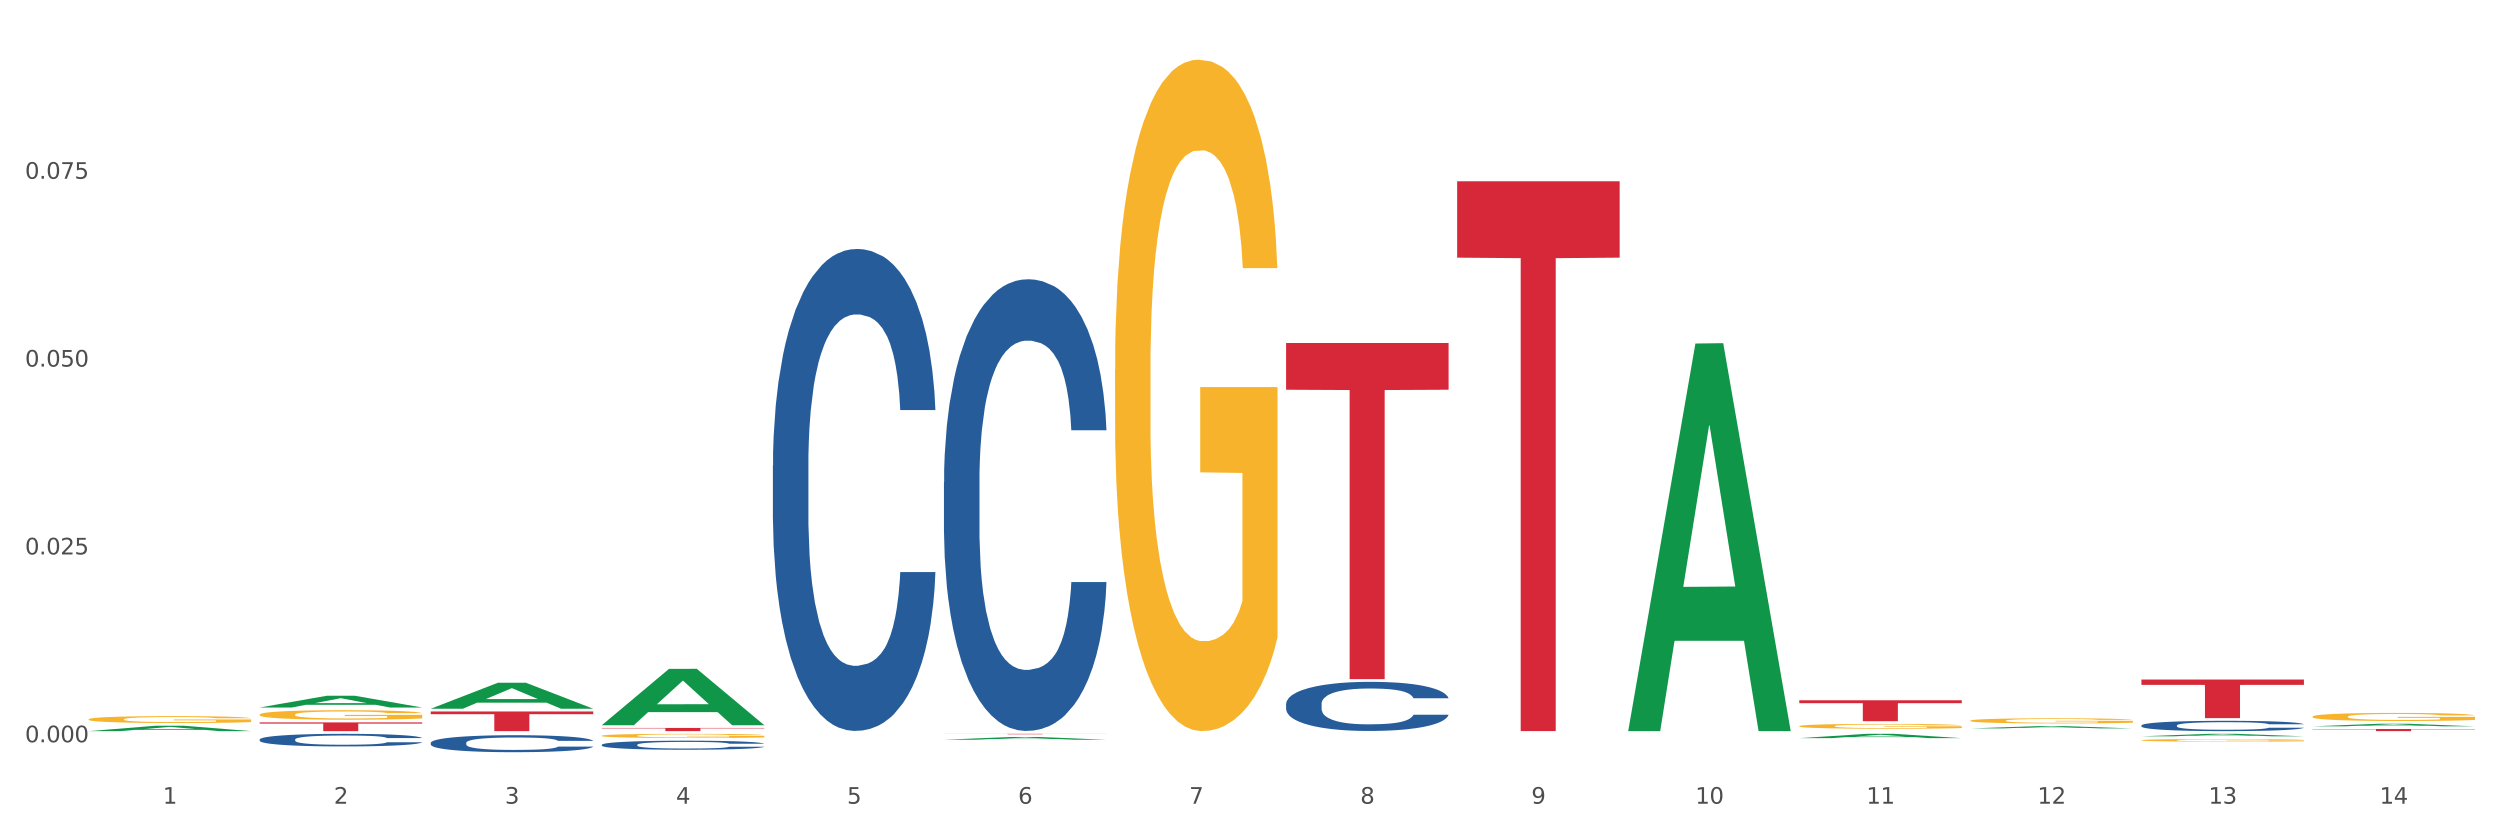 <?xml version="1.0" encoding="utf-8" standalone="no"?>
<!DOCTYPE svg PUBLIC "-//W3C//DTD SVG 1.1//EN"
  "http://www.w3.org/Graphics/SVG/1.1/DTD/svg11.dtd">
<svg xmlns:xlink="http://www.w3.org/1999/xlink" width="1080pt" height="360pt" viewBox="0 0 1080 360" xmlns="http://www.w3.org/2000/svg" version="1.1">
 <rect x="0" y="0" width="1080" height="360" fill="#333333" stroke="none"/>
 <defs>
  <style type="text/css">*{stroke-linejoin: round; stroke-linecap: butt}</style>
 </defs>
 <g id="figure_1">
  <g id="patch_1">
   <path d="M 0 360 
L 1080 360 
L 1080 0 
L 0 0 
z
" style="fill: #ffffff; stroke: #ffffff; stroke-linejoin: miter"/>
  </g>
  <g id="axes_1">
   <g id="matplotlib.axis_1">
    <g id="xtick_1">
     <g id="text_1">
      <!-- 1 -->
      <g style="fill: #4d4d4d" transform="translate(70.332 347.204) scale(0.096 -0.096)">
       <defs>
        <path id="DejaVuSans-31" d="M 794 531 
L 1825 531 
L 1825 4091 
L 703 3866 
L 703 4441 
L 1819 4666 
L 2450 4666 
L 2450 531 
L 3481 531 
L 3481 0 
L 794 0 
L 794 531 
z
" transform="scale(0.016)"/>
       </defs>
       <use xlink:href="#DejaVuSans-31"/>
      </g>
     </g>
    </g>
    <g id="xtick_2">
     <g id="text_2">
      <!-- 2 -->
      <g style="fill: #4d4d4d" transform="translate(144.233 347.204) scale(0.096 -0.096)">
       <defs>
        <path id="DejaVuSans-32" d="M 1228 531 
L 3431 531 
L 3431 0 
L 469 0 
L 469 531 
Q 828 903 1448 1529 
Q 2069 2156 2228 2338 
Q 2531 2678 2651 2914 
Q 2772 3150 2772 3378 
Q 2772 3750 2511 3984 
Q 2250 4219 1831 4219 
Q 1534 4219 1204 4116 
Q 875 4013 500 3803 
L 500 4441 
Q 881 4594 1212 4672 
Q 1544 4750 1819 4750 
Q 2544 4750 2975 4387 
Q 3406 4025 3406 3419 
Q 3406 3131 3298 2873 
Q 3191 2616 2906 2266 
Q 2828 2175 2409 1742 
Q 1991 1309 1228 531 
z
" transform="scale(0.016)"/>
       </defs>
       <use xlink:href="#DejaVuSans-32"/>
      </g>
     </g>
    </g>
    <g id="xtick_3">
     <g id="text_3">
      <!-- 3 -->
      <g style="fill: #4d4d4d" transform="translate(218.134 347.204) scale(0.096 -0.096)">
       <defs>
        <path id="DejaVuSans-33" d="M 2597 2516 
Q 3050 2419 3304 2112 
Q 3559 1806 3559 1356 
Q 3559 666 3084 287 
Q 2609 -91 1734 -91 
Q 1441 -91 1130 -33 
Q 819 25 488 141 
L 488 750 
Q 750 597 1062 519 
Q 1375 441 1716 441 
Q 2309 441 2620 675 
Q 2931 909 2931 1356 
Q 2931 1769 2642 2001 
Q 2353 2234 1838 2234 
L 1294 2234 
L 1294 2753 
L 1863 2753 
Q 2328 2753 2575 2939 
Q 2822 3125 2822 3475 
Q 2822 3834 2567 4026 
Q 2313 4219 1838 4219 
Q 1578 4219 1281 4162 
Q 984 4106 628 3988 
L 628 4550 
Q 988 4650 1302 4700 
Q 1616 4750 1894 4750 
Q 2613 4750 3031 4423 
Q 3450 4097 3450 3541 
Q 3450 3153 3228 2886 
Q 3006 2619 2597 2516 
z
" transform="scale(0.016)"/>
       </defs>
       <use xlink:href="#DejaVuSans-33"/>
      </g>
     </g>
    </g>
    <g id="xtick_4">
     <g id="text_4">
      <!-- 4 -->
      <g style="fill: #4d4d4d" transform="translate(292.034 347.204) scale(0.096 -0.096)">
       <defs>
        <path id="DejaVuSans-34" d="M 2419 4116 
L 825 1625 
L 2419 1625 
L 2419 4116 
z
M 2253 4666 
L 3047 4666 
L 3047 1625 
L 3713 1625 
L 3713 1100 
L 3047 1100 
L 3047 0 
L 2419 0 
L 2419 1100 
L 313 1100 
L 313 1709 
L 2253 4666 
z
" transform="scale(0.016)"/>
       </defs>
       <use xlink:href="#DejaVuSans-34"/>
      </g>
     </g>
    </g>
    <g id="xtick_5">
     <g id="text_5">
      <!-- 5 -->
      <g style="fill: #4d4d4d" transform="translate(365.935 347.204) scale(0.096 -0.096)">
       <defs>
        <path id="DejaVuSans-35" d="M 691 4666 
L 3169 4666 
L 3169 4134 
L 1269 4134 
L 1269 2991 
Q 1406 3038 1543 3061 
Q 1681 3084 1819 3084 
Q 2600 3084 3056 2656 
Q 3513 2228 3513 1497 
Q 3513 744 3044 326 
Q 2575 -91 1722 -91 
Q 1428 -91 1123 -41 
Q 819 9 494 109 
L 494 744 
Q 775 591 1075 516 
Q 1375 441 1709 441 
Q 2250 441 2565 725 
Q 2881 1009 2881 1497 
Q 2881 1984 2565 2268 
Q 2250 2553 1709 2553 
Q 1456 2553 1204 2497 
Q 953 2441 691 2322 
L 691 4666 
z
" transform="scale(0.016)"/>
       </defs>
       <use xlink:href="#DejaVuSans-35"/>
      </g>
     </g>
    </g>
    <g id="xtick_6">
     <g id="text_6">
      <!-- 6 -->
      <g style="fill: #4d4d4d" transform="translate(439.836 347.204) scale(0.096 -0.096)">
       <defs>
        <path id="DejaVuSans-36" d="M 2113 2584 
Q 1688 2584 1439 2293 
Q 1191 2003 1191 1497 
Q 1191 994 1439 701 
Q 1688 409 2113 409 
Q 2538 409 2786 701 
Q 3034 994 3034 1497 
Q 3034 2003 2786 2293 
Q 2538 2584 2113 2584 
z
M 3366 4563 
L 3366 3988 
Q 3128 4100 2886 4159 
Q 2644 4219 2406 4219 
Q 1781 4219 1451 3797 
Q 1122 3375 1075 2522 
Q 1259 2794 1537 2939 
Q 1816 3084 2150 3084 
Q 2853 3084 3261 2657 
Q 3669 2231 3669 1497 
Q 3669 778 3244 343 
Q 2819 -91 2113 -91 
Q 1303 -91 875 529 
Q 447 1150 447 2328 
Q 447 3434 972 4092 
Q 1497 4750 2381 4750 
Q 2619 4750 2861 4703 
Q 3103 4656 3366 4563 
z
" transform="scale(0.016)"/>
       </defs>
       <use xlink:href="#DejaVuSans-36"/>
      </g>
     </g>
    </g>
    <g id="xtick_7">
     <g id="text_7">
      <!-- 7 -->
      <g style="fill: #4d4d4d" transform="translate(513.737 347.204) scale(0.096 -0.096)">
       <defs>
        <path id="DejaVuSans-37" d="M 525 4666 
L 3525 4666 
L 3525 4397 
L 1831 0 
L 1172 0 
L 2766 4134 
L 525 4134 
L 525 4666 
z
" transform="scale(0.016)"/>
       </defs>
       <use xlink:href="#DejaVuSans-37"/>
      </g>
     </g>
    </g>
    <g id="xtick_8">
     <g id="text_8">
      <!-- 8 -->
      <g style="fill: #4d4d4d" transform="translate(587.638 347.204) scale(0.096 -0.096)">
       <defs>
        <path id="DejaVuSans-38" d="M 2034 2216 
Q 1584 2216 1326 1975 
Q 1069 1734 1069 1313 
Q 1069 891 1326 650 
Q 1584 409 2034 409 
Q 2484 409 2743 651 
Q 3003 894 3003 1313 
Q 3003 1734 2745 1975 
Q 2488 2216 2034 2216 
z
M 1403 2484 
Q 997 2584 770 2862 
Q 544 3141 544 3541 
Q 544 4100 942 4425 
Q 1341 4750 2034 4750 
Q 2731 4750 3128 4425 
Q 3525 4100 3525 3541 
Q 3525 3141 3298 2862 
Q 3072 2584 2669 2484 
Q 3125 2378 3379 2068 
Q 3634 1759 3634 1313 
Q 3634 634 3220 271 
Q 2806 -91 2034 -91 
Q 1263 -91 848 271 
Q 434 634 434 1313 
Q 434 1759 690 2068 
Q 947 2378 1403 2484 
z
M 1172 3481 
Q 1172 3119 1398 2916 
Q 1625 2713 2034 2713 
Q 2441 2713 2670 2916 
Q 2900 3119 2900 3481 
Q 2900 3844 2670 4047 
Q 2441 4250 2034 4250 
Q 1625 4250 1398 4047 
Q 1172 3844 1172 3481 
z
" transform="scale(0.016)"/>
       </defs>
       <use xlink:href="#DejaVuSans-38"/>
      </g>
     </g>
    </g>
    <g id="xtick_9">
     <g id="text_9">
      <!-- 9 -->
      <g style="fill: #4d4d4d" transform="translate(661.539 347.204) scale(0.096 -0.096)">
       <defs>
        <path id="DejaVuSans-39" d="M 703 97 
L 703 672 
Q 941 559 1184 500 
Q 1428 441 1663 441 
Q 2288 441 2617 861 
Q 2947 1281 2994 2138 
Q 2813 1869 2534 1725 
Q 2256 1581 1919 1581 
Q 1219 1581 811 2004 
Q 403 2428 403 3163 
Q 403 3881 828 4315 
Q 1253 4750 1959 4750 
Q 2769 4750 3195 4129 
Q 3622 3509 3622 2328 
Q 3622 1225 3098 567 
Q 2575 -91 1691 -91 
Q 1453 -91 1209 -44 
Q 966 3 703 97 
z
M 1959 2075 
Q 2384 2075 2632 2365 
Q 2881 2656 2881 3163 
Q 2881 3666 2632 3958 
Q 2384 4250 1959 4250 
Q 1534 4250 1286 3958 
Q 1038 3666 1038 3163 
Q 1038 2656 1286 2365 
Q 1534 2075 1959 2075 
z
" transform="scale(0.016)"/>
       </defs>
       <use xlink:href="#DejaVuSans-39"/>
      </g>
     </g>
    </g>
    <g id="xtick_10">
     <g id="text_10">
      <!-- 10 -->
      <g style="fill: #4d4d4d" transform="translate(732.386 347.204) scale(0.096 -0.096)">
       <defs>
        <path id="DejaVuSans-30" d="M 2034 4250 
Q 1547 4250 1301 3770 
Q 1056 3291 1056 2328 
Q 1056 1369 1301 889 
Q 1547 409 2034 409 
Q 2525 409 2770 889 
Q 3016 1369 3016 2328 
Q 3016 3291 2770 3770 
Q 2525 4250 2034 4250 
z
M 2034 4750 
Q 2819 4750 3233 4129 
Q 3647 3509 3647 2328 
Q 3647 1150 3233 529 
Q 2819 -91 2034 -91 
Q 1250 -91 836 529 
Q 422 1150 422 2328 
Q 422 3509 836 4129 
Q 1250 4750 2034 4750 
z
" transform="scale(0.016)"/>
       </defs>
       <use xlink:href="#DejaVuSans-31"/>
       <use xlink:href="#DejaVuSans-30" transform="translate(63.623 0)"/>
      </g>
     </g>
    </g>
    <g id="xtick_11">
     <g id="text_11">
      <!-- 11 -->
      <g style="fill: #4d4d4d" transform="translate(806.287 347.204) scale(0.096 -0.096)">
       <use xlink:href="#DejaVuSans-31"/>
       <use xlink:href="#DejaVuSans-31" transform="translate(63.623 0)"/>
      </g>
     </g>
    </g>
    <g id="xtick_12">
     <g id="text_12">
      <!-- 12 -->
      <g style="fill: #4d4d4d" transform="translate(880.187 347.204) scale(0.096 -0.096)">
       <use xlink:href="#DejaVuSans-31"/>
       <use xlink:href="#DejaVuSans-32" transform="translate(63.623 0)"/>
      </g>
     </g>
    </g>
    <g id="xtick_13">
     <g id="text_13">
      <!-- 13 -->
      <g style="fill: #4d4d4d" transform="translate(954.088 347.204) scale(0.096 -0.096)">
       <use xlink:href="#DejaVuSans-31"/>
       <use xlink:href="#DejaVuSans-33" transform="translate(63.623 0)"/>
      </g>
     </g>
    </g>
    <g id="xtick_14">
     <g id="text_14">
      <!-- 14 -->
      <g style="fill: #4d4d4d" transform="translate(1027.989 347.204) scale(0.096 -0.096)">
       <use xlink:href="#DejaVuSans-31"/>
       <use xlink:href="#DejaVuSans-34" transform="translate(63.623 0)"/>
      </g>
     </g>
    </g>
    <g id="xtick_15"/>
    <g id="xtick_16"/>
    <g id="xtick_17"/>
    <g id="xtick_18"/>
    <g id="xtick_19"/>
    <g id="xtick_20"/>
    <g id="xtick_21"/>
    <g id="xtick_22"/>
    <g id="xtick_23"/>
    <g id="xtick_24"/>
    <g id="xtick_25"/>
    <g id="xtick_26"/>
    <g id="xtick_27"/>
   </g>
   <g id="matplotlib.axis_2">
    <g id="ytick_1">
     <g id="text_15">
      <!-- 0.000 -->
      <g style="fill: #4d4d4d" transform="translate(10.8 320.661) scale(0.096 -0.096)">
       <defs>
        <path id="DejaVuSans-2e" d="M 684 794 
L 1344 794 
L 1344 0 
L 684 0 
L 684 794 
z
" transform="scale(0.016)"/>
       </defs>
       <use xlink:href="#DejaVuSans-30"/>
       <use xlink:href="#DejaVuSans-2e" transform="translate(63.623 0)"/>
       <use xlink:href="#DejaVuSans-30" transform="translate(95.41 0)"/>
       <use xlink:href="#DejaVuSans-30" transform="translate(159.033 0)"/>
       <use xlink:href="#DejaVuSans-30" transform="translate(222.656 0)"/>
      </g>
     </g>
    </g>
    <g id="ytick_2">
     <g id="text_16">
      <!-- 0.025 -->
      <g style="fill: #4d4d4d" transform="translate(10.8 239.516) scale(0.096 -0.096)">
       <use xlink:href="#DejaVuSans-30"/>
       <use xlink:href="#DejaVuSans-2e" transform="translate(63.623 0)"/>
       <use xlink:href="#DejaVuSans-30" transform="translate(95.41 0)"/>
       <use xlink:href="#DejaVuSans-32" transform="translate(159.033 0)"/>
       <use xlink:href="#DejaVuSans-35" transform="translate(222.656 0)"/>
      </g>
     </g>
    </g>
    <g id="ytick_3">
     <g id="text_17">
      <!-- 0.050 -->
      <g style="fill: #4d4d4d" transform="translate(10.8 158.371) scale(0.096 -0.096)">
       <use xlink:href="#DejaVuSans-30"/>
       <use xlink:href="#DejaVuSans-2e" transform="translate(63.623 0)"/>
       <use xlink:href="#DejaVuSans-30" transform="translate(95.41 0)"/>
       <use xlink:href="#DejaVuSans-35" transform="translate(159.033 0)"/>
       <use xlink:href="#DejaVuSans-30" transform="translate(222.656 0)"/>
      </g>
     </g>
    </g>
    <g id="ytick_4">
     <g id="text_18">
      <!-- 0.075 -->
      <g style="fill: #4d4d4d" transform="translate(10.8 77.226) scale(0.096 -0.096)">
       <use xlink:href="#DejaVuSans-30"/>
       <use xlink:href="#DejaVuSans-2e" transform="translate(63.623 0)"/>
       <use xlink:href="#DejaVuSans-30" transform="translate(95.41 0)"/>
       <use xlink:href="#DejaVuSans-37" transform="translate(159.033 0)"/>
       <use xlink:href="#DejaVuSans-35" transform="translate(222.656 0)"/>
      </g>
     </g>
    </g>
    <g id="ytick_5"/>
    <g id="ytick_6"/>
    <g id="ytick_7"/>
    <g id="ytick_8"/>
   </g>
   <g id="PolyCollection_1">
    <path d="M 38.283 315.845 
L 38.355 315.842 
L 67.306 313.511 
L 79.321 313.509 
L 108.489 315.849 
L 94.592 315.849 
L 88.296 315.304 
L 58.404 315.304 
L 58.187 315.313 
L 52.107 315.849 
L 38.283 315.849 
L 38.283 315.845 
L 62.167 314.979 
L 84.532 314.977 
L 73.458 314.008 
L 73.314 314.004 
L 73.169 314.01 
L 62.095 314.977 
L 62.167 314.979 
L 38.283 315.845 
z
" clip-path="url(#p63d0e0d013)" style="fill: #109648"/>
    <path d="M 925.093 293.545 
L 995.299 293.545 
L 995.299 295.862 
L 967.683 295.878 
L 967.683 310.221 
L 952.543 310.221 
L 952.543 295.878 
L 925.093 295.862 
L 925.093 293.561 
L 925.093 293.545 
z
" clip-path="url(#p63d0e0d013)" style="fill: #d62839"/>
    <path d="M 777.292 302.521 
L 847.497 302.521 
L 847.497 303.777 
L 819.881 303.785 
L 819.881 311.561 
L 804.742 311.561 
L 804.742 303.785 
L 777.292 303.777 
L 777.292 302.529 
L 777.292 302.521 
z
" clip-path="url(#p63d0e0d013)" style="fill: #d62839"/>
    <path d="M 629.49 78.294 
L 699.696 78.294 
L 699.696 111.304 
L 672.079 111.527 
L 672.079 315.834 
L 656.94 315.834 
L 656.94 111.527 
L 629.49 111.304 
L 629.49 78.517 
L 629.49 78.294 
z
" clip-path="url(#p63d0e0d013)" style="fill: #d62839"/>
    <path d="M 555.589 148.182 
L 625.795 148.182 
L 625.795 168.361 
L 598.178 168.498 
L 598.178 293.39 
L 583.039 293.39 
L 583.039 168.498 
L 555.589 168.361 
L 555.589 148.318 
L 555.589 148.182 
z
" clip-path="url(#p63d0e0d013)" style="fill: #d62839"/>
    <path d="M 407.787 317.014 
L 477.993 317.014 
L 477.993 317.041 
L 450.377 317.041 
L 450.377 317.207 
L 435.237 317.207 
L 435.237 317.041 
L 407.787 317.041 
L 407.787 317.014 
L 407.787 317.014 
z
" clip-path="url(#p63d0e0d013)" style="fill: #d62839"/>
    <path d="M 259.986 314.468 
L 330.191 314.468 
L 330.191 314.66 
L 302.575 314.661 
L 302.575 315.849 
L 287.436 315.849 
L 287.436 314.661 
L 259.986 314.66 
L 259.986 314.47 
L 259.986 314.468 
z
" clip-path="url(#p63d0e0d013)" style="fill: #d62839"/>
    <path d="M 998.994 314.942 
L 1069.2 314.942 
L 1069.2 315.068 
L 1041.583 315.069 
L 1041.583 315.849 
L 1026.444 315.849 
L 1026.444 315.069 
L 998.994 315.068 
L 998.994 314.943 
L 998.994 314.942 
z
" clip-path="url(#p63d0e0d013)" style="fill: #d62839"/>
    <path d="M 186.085 307.346 
L 256.291 307.346 
L 256.291 308.527 
L 228.674 308.535 
L 228.674 315.849 
L 213.535 315.849 
L 213.535 308.535 
L 186.085 308.527 
L 186.085 307.354 
L 186.085 307.346 
z
" clip-path="url(#p63d0e0d013)" style="fill: #d62839"/>
    <path d="M 925.093 313.391 
L 925.176 313.387 
L 925.176 313.273 
L 925.425 313.118 
L 926.338 312.833 
L 927.5 312.617 
L 929.492 312.364 
L 930.57 312.258 
L 931.981 312.14 
L 934.886 311.949 
L 938.205 311.785 
L 940.529 311.696 
L 942.271 311.639 
L 946.172 311.537 
L 948.412 311.492 
L 950.736 311.455 
L 952.728 311.431 
L 956.047 311.402 
L 958.702 311.39 
L 961.773 311.386 
L 964.346 311.39 
L 967.748 311.406 
L 972.727 311.455 
L 974.636 311.484 
L 977.208 311.533 
L 979.864 311.598 
L 982.021 311.663 
L 984.511 311.757 
L 987.084 311.879 
L 989.573 312.034 
L 991.316 312.177 
L 992.727 312.328 
L 993.971 312.511 
L 994.884 312.711 
L 995.299 312.878 
L 980.113 312.878 
L 979.698 312.727 
L 978.868 312.564 
L 978.038 312.454 
L 977.125 312.364 
L 975.715 312.262 
L 974.47 312.197 
L 972.395 312.12 
L 970.486 312.071 
L 968.91 312.042 
L 967.001 312.018 
L 962.935 311.993 
L 960.03 311.993 
L 958.205 312.001 
L 955.964 312.022 
L 954.055 312.05 
L 951.815 312.099 
L 950.072 312.152 
L 948.329 312.222 
L 947.333 312.27 
L 945.84 312.36 
L 944.844 312.434 
L 943.516 312.56 
L 942.769 312.65 
L 941.441 312.882 
L 940.861 313.053 
L 940.612 313.171 
L 940.446 313.302 
L 940.446 313.937 
L 940.944 314.223 
L 941.359 314.345 
L 942.022 314.484 
L 943.267 314.663 
L 945.093 314.838 
L 947.002 314.965 
L 948.578 315.042 
L 950.072 315.099 
L 951.566 315.144 
L 953.391 315.185 
L 954.885 315.209 
L 957.126 315.234 
L 959.781 315.246 
L 961.856 315.246 
L 966.088 315.225 
L 967.997 315.205 
L 969.823 315.177 
L 971.814 315.132 
L 973.391 315.083 
L 974.304 315.046 
L 975.798 314.969 
L 976.959 314.887 
L 977.955 314.793 
L 978.619 314.712 
L 979.366 314.59 
L 979.947 314.451 
L 980.113 314.378 
L 995.299 314.378 
L 994.967 314.524 
L 994.386 314.667 
L 993.225 314.859 
L 992.312 314.969 
L 990.901 315.103 
L 989.407 315.217 
L 987.333 315.344 
L 985.424 315.437 
L 983.432 315.519 
L 981.275 315.592 
L 977.374 315.694 
L 975.963 315.723 
L 972.976 315.772 
L 970.652 315.8 
L 967.25 315.829 
L 963.765 315.845 
L 960.113 315.849 
L 956.877 315.841 
L 953.308 315.816 
L 951.068 315.792 
L 948.578 315.755 
L 945.674 315.698 
L 942.935 315.629 
L 940.363 315.547 
L 937.956 315.454 
L 935.715 315.348 
L 932.811 315.172 
L 930.653 315.001 
L 929.077 314.842 
L 927.998 314.708 
L 926.919 314.537 
L 926.338 314.418 
L 925.425 314.133 
L 925.093 313.868 
L 925.093 313.391 
z
" clip-path="url(#p63d0e0d013)" style="fill: #255c99"/>
    <path d="M 555.589 304.089 
L 555.672 304.069 
L 555.672 303.527 
L 555.921 302.791 
L 556.834 301.434 
L 557.996 300.407 
L 559.987 299.206 
L 561.066 298.702 
L 562.477 298.14 
L 565.381 297.229 
L 568.701 296.454 
L 571.024 296.028 
L 572.767 295.757 
L 576.667 295.272 
L 578.908 295.059 
L 581.232 294.885 
L 583.223 294.768 
L 586.543 294.633 
L 589.198 294.575 
L 592.269 294.555 
L 594.841 294.575 
L 598.244 294.652 
L 603.223 294.885 
L 605.131 295.02 
L 607.704 295.253 
L 610.36 295.563 
L 612.517 295.873 
L 615.007 296.319 
L 617.579 296.9 
L 620.069 297.636 
L 621.812 298.314 
L 623.222 299.031 
L 624.467 299.903 
L 625.38 300.853 
L 625.795 301.647 
L 610.608 301.647 
L 610.194 300.93 
L 609.364 300.155 
L 608.534 299.632 
L 607.621 299.206 
L 606.21 298.721 
L 604.965 298.411 
L 602.891 298.043 
L 600.982 297.811 
L 599.405 297.675 
L 597.497 297.559 
L 593.43 297.443 
L 590.526 297.443 
L 588.7 297.481 
L 586.46 297.578 
L 584.551 297.714 
L 582.31 297.946 
L 580.568 298.198 
L 578.825 298.528 
L 577.829 298.76 
L 576.335 299.186 
L 575.34 299.535 
L 574.012 300.136 
L 573.265 300.562 
L 571.937 301.667 
L 571.356 302.481 
L 571.107 303.042 
L 570.941 303.663 
L 570.941 306.685 
L 571.439 308.042 
L 571.854 308.623 
L 572.518 309.282 
L 573.763 310.134 
L 575.589 310.968 
L 577.497 311.568 
L 579.074 311.937 
L 580.568 312.208 
L 582.061 312.421 
L 583.887 312.615 
L 585.381 312.731 
L 587.621 312.847 
L 590.277 312.905 
L 592.352 312.905 
L 596.584 312.809 
L 598.493 312.712 
L 600.318 312.576 
L 602.31 312.363 
L 603.887 312.13 
L 604.799 311.956 
L 606.293 311.588 
L 607.455 311.2 
L 608.451 310.755 
L 609.115 310.367 
L 609.862 309.786 
L 610.443 309.127 
L 610.608 308.778 
L 625.795 308.778 
L 625.463 309.476 
L 624.882 310.154 
L 623.72 311.065 
L 622.807 311.588 
L 621.397 312.227 
L 619.903 312.77 
L 617.828 313.37 
L 615.92 313.816 
L 613.928 314.204 
L 611.77 314.552 
L 607.87 315.037 
L 606.459 315.173 
L 603.472 315.405 
L 601.148 315.541 
L 597.746 315.676 
L 594.26 315.754 
L 590.609 315.773 
L 587.373 315.734 
L 583.804 315.618 
L 581.564 315.502 
L 579.074 315.328 
L 576.169 315.056 
L 573.431 314.727 
L 570.858 314.339 
L 568.452 313.894 
L 566.211 313.39 
L 563.307 312.557 
L 561.149 311.743 
L 559.572 310.987 
L 558.494 310.348 
L 557.415 309.534 
L 556.834 308.972 
L 555.921 307.615 
L 555.589 306.356 
L 555.589 304.089 
z
" clip-path="url(#p63d0e0d013)" style="fill: #255c99"/>
    <path d="M 407.787 208.315 
L 407.87 208.136 
L 407.87 203.147 
L 408.119 196.375 
L 409.032 183.901 
L 410.194 174.457 
L 412.186 163.409 
L 413.264 158.775 
L 414.675 153.608 
L 417.58 145.232 
L 420.899 138.104 
L 423.223 134.184 
L 424.965 131.689 
L 428.866 127.234 
L 431.106 125.274 
L 433.43 123.67 
L 435.422 122.601 
L 438.741 121.354 
L 441.396 120.819 
L 444.467 120.641 
L 447.039 120.819 
L 450.442 121.532 
L 455.421 123.67 
L 457.33 124.918 
L 459.902 127.056 
L 462.558 129.907 
L 464.715 132.758 
L 467.205 136.857 
L 469.778 142.203 
L 472.267 148.975 
L 474.01 155.211 
L 475.421 161.805 
L 476.665 169.824 
L 477.578 178.555 
L 477.993 185.862 
L 462.807 185.862 
L 462.392 179.268 
L 461.562 172.14 
L 460.732 167.329 
L 459.819 163.409 
L 458.409 158.954 
L 457.164 156.102 
L 455.089 152.717 
L 453.18 150.578 
L 451.604 149.331 
L 449.695 148.262 
L 445.629 147.193 
L 442.724 147.193 
L 440.899 147.549 
L 438.658 148.44 
L 436.749 149.687 
L 434.509 151.826 
L 432.766 154.142 
L 431.023 157.172 
L 430.027 159.31 
L 428.534 163.23 
L 427.538 166.438 
L 426.21 171.962 
L 425.463 175.882 
L 424.135 186.04 
L 423.555 193.524 
L 423.306 198.692 
L 423.14 204.394 
L 423.14 232.193 
L 423.638 244.667 
L 424.052 250.013 
L 424.716 256.072 
L 425.961 263.913 
L 427.787 271.575 
L 429.695 277.099 
L 431.272 280.485 
L 432.766 282.98 
L 434.26 284.94 
L 436.085 286.722 
L 437.579 287.791 
L 439.82 288.86 
L 442.475 289.395 
L 444.55 289.395 
L 448.782 288.504 
L 450.691 287.613 
L 452.517 286.366 
L 454.508 284.405 
L 456.085 282.267 
L 456.998 280.663 
L 458.492 277.277 
L 459.653 273.713 
L 460.649 269.615 
L 461.313 266.051 
L 462.06 260.705 
L 462.641 254.646 
L 462.807 251.439 
L 477.993 251.439 
L 477.661 257.854 
L 477.08 264.091 
L 475.918 272.466 
L 475.006 277.277 
L 473.595 283.158 
L 472.101 288.148 
L 470.027 293.672 
L 468.118 297.77 
L 466.126 301.334 
L 463.969 304.542 
L 460.068 308.997 
L 458.657 310.244 
L 455.67 312.383 
L 453.346 313.63 
L 449.944 314.877 
L 446.459 315.59 
L 442.807 315.768 
L 439.571 315.412 
L 436.002 314.343 
L 433.762 313.274 
L 431.272 311.67 
L 428.368 309.175 
L 425.629 306.146 
L 423.057 302.582 
L 420.65 298.483 
L 418.409 293.85 
L 415.505 286.187 
L 413.347 278.703 
L 411.771 271.753 
L 410.692 265.873 
L 409.613 258.388 
L 409.032 253.221 
L 408.119 240.747 
L 407.787 229.164 
L 407.787 208.315 
z
" clip-path="url(#p63d0e0d013)" style="fill: #255c99"/>
    <path d="M 333.886 201.104 
L 333.969 200.914 
L 333.969 195.589 
L 334.218 188.364 
L 335.131 175.053 
L 336.293 164.976 
L 338.285 153.187 
L 339.363 148.243 
L 340.774 142.728 
L 343.679 133.792 
L 346.998 126.186 
L 349.322 122.002 
L 351.064 119.34 
L 354.965 114.587 
L 357.205 112.495 
L 359.529 110.784 
L 361.521 109.643 
L 364.84 108.312 
L 367.496 107.741 
L 370.566 107.551 
L 373.139 107.741 
L 376.541 108.502 
L 381.52 110.784 
L 383.429 112.115 
L 386.001 114.397 
L 388.657 117.439 
L 390.815 120.481 
L 393.304 124.855 
L 395.877 130.559 
L 398.366 137.785 
L 400.109 144.44 
L 401.52 151.475 
L 402.764 160.032 
L 403.677 169.349 
L 404.092 177.145 
L 388.906 177.145 
L 388.491 170.11 
L 387.661 162.504 
L 386.831 157.37 
L 385.918 153.187 
L 384.508 148.433 
L 383.263 145.391 
L 381.188 141.778 
L 379.28 139.496 
L 377.703 138.165 
L 375.794 137.024 
L 371.728 135.883 
L 368.823 135.883 
L 366.998 136.263 
L 364.757 137.214 
L 362.848 138.545 
L 360.608 140.827 
L 358.865 143.299 
L 357.122 146.531 
L 356.127 148.813 
L 354.633 152.996 
L 353.637 156.419 
L 352.309 162.314 
L 351.562 166.497 
L 350.235 177.335 
L 349.654 185.321 
L 349.405 190.836 
L 349.239 196.92 
L 349.239 226.583 
L 349.737 239.894 
L 350.152 245.598 
L 350.816 252.063 
L 352.06 260.43 
L 353.886 268.606 
L 355.795 274.501 
L 357.371 278.113 
L 358.865 280.775 
L 360.359 282.867 
L 362.185 284.768 
L 363.678 285.909 
L 365.919 287.05 
L 368.574 287.621 
L 370.649 287.621 
L 374.881 286.67 
L 376.79 285.719 
L 378.616 284.388 
L 380.607 282.297 
L 382.184 280.015 
L 383.097 278.303 
L 384.591 274.691 
L 385.752 270.888 
L 386.748 266.514 
L 387.412 262.711 
L 388.159 257.007 
L 388.74 250.542 
L 388.906 247.119 
L 404.092 247.119 
L 403.76 253.965 
L 403.179 260.62 
L 402.018 269.557 
L 401.105 274.691 
L 399.694 280.966 
L 398.2 286.29 
L 396.126 292.184 
L 394.217 296.558 
L 392.225 300.361 
L 390.068 303.783 
L 386.167 308.537 
L 384.757 309.868 
L 381.769 312.15 
L 379.446 313.481 
L 376.043 314.812 
L 372.558 315.572 
L 368.906 315.762 
L 365.67 315.382 
L 362.102 314.241 
L 359.861 313.1 
L 357.371 311.389 
L 354.467 308.727 
L 351.728 305.495 
L 349.156 301.692 
L 346.749 297.318 
L 344.509 292.374 
L 341.604 284.198 
L 339.446 276.212 
L 337.87 268.796 
L 336.791 262.521 
L 335.712 254.535 
L 335.131 249.021 
L 334.218 235.71 
L 333.886 223.351 
L 333.886 201.104 
z
" clip-path="url(#p63d0e0d013)" style="fill: #255c99"/>
    <path d="M 259.986 321.735 
L 260.069 321.731 
L 260.069 321.631 
L 260.318 321.496 
L 261.23 321.246 
L 262.392 321.057 
L 264.384 320.835 
L 265.463 320.742 
L 266.873 320.639 
L 269.778 320.471 
L 273.097 320.328 
L 275.421 320.25 
L 277.164 320.2 
L 281.064 320.111 
L 283.305 320.072 
L 285.628 320.039 
L 287.62 320.018 
L 290.939 319.993 
L 293.595 319.982 
L 296.665 319.979 
L 299.238 319.982 
L 302.64 319.997 
L 307.619 320.039 
L 309.528 320.064 
L 312.101 320.107 
L 314.756 320.164 
L 316.914 320.221 
L 319.403 320.304 
L 321.976 320.411 
L 324.465 320.546 
L 326.208 320.671 
L 327.619 320.803 
L 328.864 320.964 
L 329.776 321.139 
L 330.191 321.285 
L 315.005 321.285 
L 314.59 321.153 
L 313.76 321.01 
L 312.93 320.914 
L 312.018 320.835 
L 310.607 320.746 
L 309.362 320.689 
L 307.287 320.621 
L 305.379 320.578 
L 303.802 320.553 
L 301.893 320.532 
L 297.827 320.511 
L 294.923 320.511 
L 293.097 320.518 
L 290.856 320.535 
L 288.948 320.56 
L 286.707 320.603 
L 284.964 320.65 
L 283.222 320.71 
L 282.226 320.753 
L 280.732 320.832 
L 279.736 320.896 
L 278.408 321.007 
L 277.662 321.085 
L 276.334 321.289 
L 275.753 321.438 
L 275.504 321.542 
L 275.338 321.656 
L 275.338 322.213 
L 275.836 322.463 
L 276.251 322.57 
L 276.915 322.691 
L 278.159 322.848 
L 279.985 323.002 
L 281.894 323.112 
L 283.471 323.18 
L 284.964 323.23 
L 286.458 323.269 
L 288.284 323.305 
L 289.777 323.326 
L 292.018 323.348 
L 294.674 323.359 
L 296.748 323.359 
L 300.98 323.341 
L 302.889 323.323 
L 304.715 323.298 
L 306.706 323.259 
L 308.283 323.216 
L 309.196 323.184 
L 310.69 323.116 
L 311.852 323.044 
L 312.847 322.962 
L 313.511 322.891 
L 314.258 322.784 
L 314.839 322.663 
L 315.005 322.598 
L 330.191 322.598 
L 329.859 322.727 
L 329.279 322.852 
L 328.117 323.019 
L 327.204 323.116 
L 325.793 323.234 
L 324.299 323.334 
L 322.225 323.444 
L 320.316 323.526 
L 318.324 323.598 
L 316.167 323.662 
L 312.267 323.751 
L 310.856 323.776 
L 307.868 323.819 
L 305.545 323.844 
L 302.142 323.869 
L 298.657 323.883 
L 295.006 323.887 
L 291.769 323.88 
L 288.201 323.858 
L 285.96 323.837 
L 283.471 323.805 
L 280.566 323.755 
L 277.827 323.694 
L 275.255 323.623 
L 272.848 323.541 
L 270.608 323.448 
L 267.703 323.294 
L 265.546 323.144 
L 263.969 323.005 
L 262.89 322.887 
L 261.811 322.738 
L 261.23 322.634 
L 260.318 322.384 
L 259.986 322.152 
L 259.986 321.735 
z
" clip-path="url(#p63d0e0d013)" style="fill: #255c99"/>
    <path d="M 186.085 320.905 
L 186.168 320.898 
L 186.168 320.71 
L 186.417 320.455 
L 187.33 319.986 
L 188.491 319.63 
L 190.483 319.214 
L 191.562 319.04 
L 192.973 318.845 
L 195.877 318.53 
L 199.196 318.262 
L 201.52 318.114 
L 203.263 318.02 
L 207.163 317.853 
L 209.404 317.779 
L 211.727 317.718 
L 213.719 317.678 
L 217.038 317.631 
L 219.694 317.611 
L 222.764 317.604 
L 225.337 317.611 
L 228.739 317.638 
L 233.718 317.718 
L 235.627 317.765 
L 238.2 317.846 
L 240.855 317.953 
L 243.013 318.061 
L 245.502 318.215 
L 248.075 318.416 
L 250.565 318.671 
L 252.307 318.906 
L 253.718 319.154 
L 254.963 319.456 
L 255.876 319.784 
L 256.291 320.059 
L 241.104 320.059 
L 240.689 319.811 
L 239.859 319.543 
L 239.03 319.362 
L 238.117 319.214 
L 236.706 319.047 
L 235.461 318.939 
L 233.387 318.812 
L 231.478 318.731 
L 229.901 318.684 
L 227.992 318.644 
L 223.926 318.604 
L 221.022 318.604 
L 219.196 318.617 
L 216.955 318.651 
L 215.047 318.698 
L 212.806 318.778 
L 211.063 318.865 
L 209.321 318.979 
L 208.325 319.06 
L 206.831 319.208 
L 205.835 319.328 
L 204.508 319.536 
L 203.761 319.684 
L 202.433 320.066 
L 201.852 320.348 
L 201.603 320.542 
L 201.437 320.757 
L 201.437 321.804 
L 201.935 322.273 
L 202.35 322.474 
L 203.014 322.702 
L 204.259 322.998 
L 206.084 323.286 
L 207.993 323.494 
L 209.57 323.621 
L 211.063 323.715 
L 212.557 323.789 
L 214.383 323.856 
L 215.877 323.896 
L 218.117 323.937 
L 220.773 323.957 
L 222.847 323.957 
L 227.08 323.923 
L 228.988 323.89 
L 230.814 323.843 
L 232.806 323.769 
L 234.382 323.688 
L 235.295 323.628 
L 236.789 323.501 
L 237.951 323.366 
L 238.947 323.212 
L 239.61 323.078 
L 240.357 322.877 
L 240.938 322.649 
L 241.104 322.528 
L 256.291 322.528 
L 255.959 322.769 
L 255.378 323.004 
L 254.216 323.319 
L 253.303 323.501 
L 251.892 323.722 
L 250.399 323.91 
L 248.324 324.118 
L 246.415 324.272 
L 244.424 324.406 
L 242.266 324.527 
L 238.366 324.695 
L 236.955 324.742 
L 233.967 324.822 
L 231.644 324.869 
L 228.241 324.916 
L 224.756 324.943 
L 221.105 324.95 
L 217.868 324.936 
L 214.3 324.896 
L 212.059 324.856 
L 209.57 324.795 
L 206.665 324.701 
L 203.927 324.587 
L 201.354 324.453 
L 198.947 324.299 
L 196.707 324.124 
L 193.802 323.836 
L 191.645 323.554 
L 190.068 323.293 
L 188.989 323.071 
L 187.91 322.79 
L 187.33 322.595 
L 186.417 322.125 
L 186.085 321.689 
L 186.085 320.905 
z
" clip-path="url(#p63d0e0d013)" style="fill: #255c99"/>
    <path d="M 112.184 312.079 
L 182.39 312.079 
L 182.39 312.603 
L 154.773 312.606 
L 154.773 315.849 
L 139.634 315.849 
L 139.634 312.606 
L 112.184 312.603 
L 112.184 312.082 
L 112.184 312.079 
z
" clip-path="url(#p63d0e0d013)" style="fill: #d62839"/>
    <path d="M 112.184 319.46 
L 112.267 319.455 
L 112.267 319.316 
L 112.516 319.127 
L 113.429 318.779 
L 114.59 318.515 
L 116.582 318.207 
L 117.661 318.078 
L 119.072 317.934 
L 121.976 317.7 
L 125.296 317.501 
L 127.619 317.392 
L 129.362 317.322 
L 133.262 317.198 
L 135.503 317.143 
L 137.826 317.099 
L 139.818 317.069 
L 143.137 317.034 
L 145.793 317.019 
L 148.863 317.014 
L 151.436 317.019 
L 154.838 317.039 
L 159.818 317.099 
L 161.726 317.133 
L 164.299 317.193 
L 166.954 317.273 
L 169.112 317.352 
L 171.602 317.466 
L 174.174 317.616 
L 176.664 317.805 
L 178.406 317.979 
L 179.817 318.162 
L 181.062 318.386 
L 181.975 318.63 
L 182.39 318.834 
L 167.203 318.834 
L 166.788 318.65 
L 165.959 318.451 
L 165.129 318.317 
L 164.216 318.207 
L 162.805 318.083 
L 161.56 318.003 
L 159.486 317.909 
L 157.577 317.849 
L 156 317.814 
L 154.092 317.785 
L 150.025 317.755 
L 147.121 317.755 
L 145.295 317.765 
L 143.055 317.79 
L 141.146 317.824 
L 138.905 317.884 
L 137.163 317.949 
L 135.42 318.033 
L 134.424 318.093 
L 132.93 318.202 
L 131.934 318.292 
L 130.607 318.446 
L 129.86 318.555 
L 128.532 318.839 
L 127.951 319.047 
L 127.702 319.192 
L 127.536 319.351 
L 127.536 320.126 
L 128.034 320.474 
L 128.449 320.623 
L 129.113 320.792 
L 130.358 321.011 
L 132.183 321.225 
L 134.092 321.379 
L 135.669 321.474 
L 137.163 321.543 
L 138.656 321.598 
L 140.482 321.648 
L 141.976 321.677 
L 144.216 321.707 
L 146.872 321.722 
L 148.946 321.722 
L 153.179 321.697 
L 155.087 321.672 
L 156.913 321.638 
L 158.905 321.583 
L 160.481 321.523 
L 161.394 321.479 
L 162.888 321.384 
L 164.05 321.285 
L 165.046 321.17 
L 165.71 321.071 
L 166.456 320.922 
L 167.037 320.753 
L 167.203 320.663 
L 182.39 320.663 
L 182.058 320.842 
L 181.477 321.016 
L 180.315 321.25 
L 179.402 321.384 
L 177.991 321.548 
L 176.498 321.687 
L 174.423 321.842 
L 172.514 321.956 
L 170.523 322.055 
L 168.365 322.145 
L 164.465 322.269 
L 163.054 322.304 
L 160.067 322.364 
L 157.743 322.398 
L 154.341 322.433 
L 150.855 322.453 
L 147.204 322.458 
L 143.967 322.448 
L 140.399 322.418 
L 138.158 322.388 
L 135.669 322.344 
L 132.764 322.274 
L 130.026 322.19 
L 127.453 322.09 
L 125.047 321.976 
L 122.806 321.846 
L 119.902 321.633 
L 117.744 321.424 
L 116.167 321.23 
L 115.088 321.066 
L 114.01 320.857 
L 113.429 320.713 
L 112.516 320.365 
L 112.184 320.042 
L 112.184 319.46 
z
" clip-path="url(#p63d0e0d013)" style="fill: #255c99"/>
    <path d="M 38.283 310.743 
L 38.366 310.74 
L 38.366 310.642 
L 38.532 310.558 
L 39.361 310.354 
L 40.604 310.186 
L 41.516 310.096 
L 42.427 310.023 
L 43.505 309.949 
L 44.831 309.873 
L 47.235 309.762 
L 48.727 309.705 
L 50.55 309.645 
L 53.866 309.558 
L 56.27 309.509 
L 58.756 309.468 
L 62.818 309.419 
L 65.47 309.397 
L 68.288 309.381 
L 71.687 309.37 
L 74.256 309.367 
L 79.893 309.376 
L 84.7 309.4 
L 87.021 309.419 
L 90.005 309.452 
L 91.58 309.474 
L 94.149 309.517 
L 96.802 309.574 
L 98.625 309.623 
L 101.36 309.715 
L 103.433 309.808 
L 105.339 309.922 
L 106.334 310.001 
L 107.08 310.074 
L 107.743 310.159 
L 108.406 310.292 
L 93.486 310.292 
L 92.906 310.197 
L 91.994 310.107 
L 90.668 310.02 
L 89.508 309.966 
L 87.518 309.898 
L 85.695 309.854 
L 83.788 309.821 
L 81.467 309.794 
L 79.644 309.781 
L 77.074 309.77 
L 72.018 309.773 
L 68.62 309.794 
L 66.299 309.821 
L 64.807 309.846 
L 63.481 309.873 
L 61.989 309.911 
L 60.248 309.968 
L 59.005 310.02 
L 57.762 310.085 
L 56.767 310.15 
L 55.855 310.227 
L 55.109 310.308 
L 54.529 310.392 
L 54.032 310.496 
L 53.617 310.667 
L 53.617 311.039 
L 53.783 311.124 
L 54.197 311.235 
L 54.695 311.319 
L 55.524 311.42 
L 56.27 311.488 
L 57.679 311.586 
L 59.254 311.667 
L 60.497 311.719 
L 61.74 311.762 
L 63.895 311.822 
L 66.299 311.871 
L 68.371 311.901 
L 71.189 311.928 
L 73.096 311.939 
L 74.754 311.945 
L 78.815 311.945 
L 81.716 311.936 
L 84.949 311.917 
L 87.435 311.893 
L 89.508 311.863 
L 91.828 311.814 
L 93.32 311.768 
L 93.32 311.2 
L 75.085 311.197 
L 75.085 310.819 
L 108.489 310.819 
L 108.489 311.928 
L 107.08 311.985 
L 105.505 312.037 
L 103.847 312.083 
L 101.36 312.14 
L 98.377 312.195 
L 95.724 312.233 
L 92.906 312.265 
L 89.59 312.295 
L 85.28 312.323 
L 82.628 312.333 
L 79.312 312.342 
L 75.417 312.344 
L 72.018 312.339 
L 68.703 312.325 
L 65.221 312.301 
L 61.823 312.265 
L 59.254 312.23 
L 56.684 312.187 
L 53.949 312.129 
L 51.794 312.075 
L 50.136 312.026 
L 48.312 311.964 
L 46.323 311.882 
L 44.831 311.809 
L 43.505 311.733 
L 42.096 311.635 
L 41.101 311.55 
L 40.107 311.444 
L 39.526 311.366 
L 38.863 311.243 
L 38.366 311.072 
L 38.283 310.743 
z
" clip-path="url(#p63d0e0d013)" style="fill: #f7b32b"/>
    <path d="M 112.184 308.708 
L 112.267 308.704 
L 112.267 308.569 
L 112.433 308.453 
L 113.261 308.172 
L 114.505 307.94 
L 115.416 307.816 
L 116.328 307.715 
L 117.406 307.614 
L 118.732 307.509 
L 121.136 307.356 
L 122.628 307.277 
L 124.451 307.195 
L 127.767 307.075 
L 130.17 307.007 
L 132.657 306.951 
L 136.719 306.884 
L 139.371 306.854 
L 142.189 306.831 
L 145.588 306.816 
L 148.157 306.813 
L 153.793 306.824 
L 158.601 306.858 
L 160.922 306.884 
L 163.906 306.929 
L 165.481 306.959 
L 168.05 307.019 
L 170.703 307.097 
L 172.526 307.165 
L 175.261 307.292 
L 177.334 307.419 
L 179.24 307.577 
L 180.235 307.685 
L 180.981 307.786 
L 181.644 307.902 
L 182.307 308.086 
L 167.387 308.086 
L 166.807 307.955 
L 165.895 307.831 
L 164.569 307.711 
L 163.408 307.637 
L 161.419 307.543 
L 159.596 307.483 
L 157.689 307.438 
L 155.368 307.401 
L 153.545 307.382 
L 150.975 307.367 
L 145.919 307.371 
L 142.521 307.401 
L 140.2 307.438 
L 138.708 307.472 
L 137.382 307.509 
L 135.89 307.562 
L 134.149 307.64 
L 132.906 307.711 
L 131.662 307.801 
L 130.668 307.891 
L 129.756 307.996 
L 129.01 308.108 
L 128.43 308.225 
L 127.933 308.367 
L 127.518 308.603 
L 127.518 309.116 
L 127.684 309.232 
L 128.098 309.386 
L 128.596 309.502 
L 129.424 309.64 
L 130.17 309.734 
L 131.58 309.869 
L 133.154 309.981 
L 134.398 310.052 
L 135.641 310.112 
L 137.796 310.195 
L 140.2 310.262 
L 142.272 310.303 
L 145.09 310.341 
L 146.997 310.356 
L 148.654 310.363 
L 152.716 310.363 
L 155.617 310.352 
L 158.85 310.326 
L 161.336 310.292 
L 163.408 310.251 
L 165.729 310.183 
L 167.221 310.12 
L 167.221 309.337 
L 148.986 309.333 
L 148.986 308.813 
L 182.39 308.813 
L 182.39 310.341 
L 180.981 310.419 
L 179.406 310.49 
L 177.748 310.554 
L 175.261 310.633 
L 172.277 310.708 
L 169.625 310.76 
L 166.807 310.805 
L 163.491 310.846 
L 159.181 310.884 
L 156.529 310.899 
L 153.213 310.91 
L 149.318 310.914 
L 145.919 310.906 
L 142.604 310.887 
L 139.122 310.854 
L 135.724 310.805 
L 133.154 310.756 
L 130.585 310.696 
L 127.85 310.618 
L 125.695 310.543 
L 124.037 310.475 
L 122.213 310.389 
L 120.224 310.277 
L 118.732 310.176 
L 117.406 310.071 
L 115.997 309.936 
L 115.002 309.82 
L 114.007 309.674 
L 113.427 309.565 
L 112.764 309.397 
L 112.267 309.161 
L 112.184 308.708 
z
" clip-path="url(#p63d0e0d013)" style="fill: #f7b32b"/>
    <path d="M 112.184 305.638 
L 112.256 305.633 
L 141.207 300.561 
L 153.222 300.556 
L 182.39 305.648 
L 168.493 305.648 
L 162.196 304.462 
L 132.305 304.462 
L 132.088 304.481 
L 126.008 305.648 
L 112.184 305.648 
L 112.184 305.638 
L 136.068 303.754 
L 158.433 303.75 
L 147.359 301.641 
L 147.214 301.632 
L 147.07 301.646 
L 135.996 303.75 
L 136.068 303.754 
L 112.184 305.638 
z
" clip-path="url(#p63d0e0d013)" style="fill: #109648"/>
    <path d="M 186.085 306.16 
L 186.157 306.149 
L 215.108 294.937 
L 227.123 294.926 
L 256.291 306.181 
L 242.394 306.181 
L 236.097 303.56 
L 206.206 303.56 
L 205.988 303.602 
L 199.909 306.181 
L 186.085 306.181 
L 186.085 306.16 
L 209.969 301.996 
L 232.334 301.985 
L 221.26 297.325 
L 221.115 297.304 
L 220.97 297.336 
L 209.897 301.985 
L 209.969 301.996 
L 186.085 306.16 
z
" clip-path="url(#p63d0e0d013)" style="fill: #109648"/>
    <path d="M 259.986 313.257 
L 260.058 313.235 
L 289.009 288.954 
L 301.023 288.931 
L 330.191 313.303 
L 316.295 313.303 
L 309.998 307.628 
L 280.106 307.628 
L 279.889 307.719 
L 273.81 313.303 
L 259.986 313.303 
L 259.986 313.257 
L 283.87 304.241 
L 306.235 304.218 
L 295.161 294.126 
L 295.016 294.08 
L 294.871 294.149 
L 283.798 304.218 
L 283.87 304.241 
L 259.986 313.257 
z
" clip-path="url(#p63d0e0d013)" style="fill: #109648"/>
    <path d="M 407.787 319.561 
L 407.86 319.559 
L 436.811 318.373 
L 448.825 318.372 
L 477.993 319.563 
L 464.097 319.563 
L 457.8 319.286 
L 427.908 319.286 
L 427.691 319.29 
L 421.611 319.563 
L 407.787 319.563 
L 407.787 319.561 
L 431.672 319.12 
L 454.036 319.119 
L 442.963 318.626 
L 442.818 318.624 
L 442.673 318.627 
L 431.599 319.119 
L 431.672 319.12 
L 407.787 319.561 
z
" clip-path="url(#p63d0e0d013)" style="fill: #109648"/>
    <path d="M 703.391 315.534 
L 703.463 315.377 
L 732.414 148.402 
L 744.429 148.245 
L 773.597 315.849 
L 759.7 315.849 
L 753.403 276.82 
L 723.512 276.82 
L 723.294 277.45 
L 717.215 315.849 
L 703.391 315.849 
L 703.391 315.534 
L 727.275 253.529 
L 749.64 253.371 
L 738.566 183.969 
L 738.421 183.654 
L 738.277 184.126 
L 727.203 253.371 
L 727.275 253.529 
L 703.391 315.534 
z
" clip-path="url(#p63d0e0d013)" style="fill: #109648"/>
    <path d="M 777.292 318.884 
L 777.364 318.882 
L 806.315 317.016 
L 818.329 317.014 
L 847.497 318.887 
L 833.601 318.887 
L 827.304 318.451 
L 797.412 318.451 
L 797.195 318.458 
L 791.116 318.887 
L 777.292 318.887 
L 777.292 318.884 
L 801.176 318.191 
L 823.541 318.189 
L 812.467 317.413 
L 812.322 317.41 
L 812.177 317.415 
L 801.104 318.189 
L 801.176 318.191 
L 777.292 318.884 
z
" clip-path="url(#p63d0e0d013)" style="fill: #109648"/>
    <path d="M 851.192 314.678 
L 851.265 314.677 
L 880.216 313.692 
L 892.23 313.691 
L 921.398 314.68 
L 907.502 314.68 
L 901.205 314.45 
L 871.313 314.45 
L 871.096 314.453 
L 865.016 314.68 
L 851.192 314.68 
L 851.192 314.678 
L 875.077 314.312 
L 897.441 314.311 
L 886.368 313.902 
L 886.223 313.9 
L 886.078 313.903 
L 875.005 314.311 
L 875.077 314.312 
L 851.192 314.678 
z
" clip-path="url(#p63d0e0d013)" style="fill: #109648"/>
    <path d="M 925.093 318.089 
L 925.166 318.088 
L 954.117 317.015 
L 966.131 317.014 
L 995.299 318.091 
L 981.403 318.091 
L 975.106 317.84 
L 945.214 317.84 
L 944.997 317.844 
L 938.917 318.091 
L 925.093 318.091 
L 925.093 318.089 
L 948.978 317.691 
L 971.342 317.69 
L 960.269 317.244 
L 960.124 317.242 
L 959.979 317.245 
L 948.905 317.69 
L 948.978 317.691 
L 925.093 318.089 
z
" clip-path="url(#p63d0e0d013)" style="fill: #109648"/>
    <path d="M 998.994 313.775 
L 999.067 313.774 
L 1028.017 312.644 
L 1040.032 312.643 
L 1069.2 313.777 
L 1055.304 313.777 
L 1049.007 313.513 
L 1019.115 313.513 
L 1018.898 313.517 
L 1012.818 313.777 
L 998.994 313.777 
L 998.994 313.775 
L 1022.879 313.355 
L 1045.243 313.354 
L 1034.169 312.885 
L 1034.025 312.882 
L 1033.88 312.886 
L 1022.806 313.354 
L 1022.879 313.355 
L 998.994 313.775 
z
" clip-path="url(#p63d0e0d013)" style="fill: #109648"/>
    <path d="M 38.283 317.538 
L 38.366 317.538 
L 38.366 317.538 
L 38.615 317.538 
L 39.528 317.538 
L 40.69 317.538 
L 42.681 317.538 
L 43.76 317.538 
L 45.171 317.538 
L 48.075 317.538 
L 51.395 317.538 
L 53.718 317.538 
L 55.461 317.538 
L 59.361 317.538 
L 61.602 317.538 
L 63.926 317.538 
L 65.917 317.538 
L 69.237 317.538 
L 71.892 317.538 
L 74.963 317.538 
L 77.535 317.538 
L 80.938 317.538 
L 85.917 317.538 
L 87.825 317.538 
L 90.398 317.538 
L 93.053 317.538 
L 95.211 317.538 
L 97.701 317.538 
L 100.273 317.538 
L 102.763 317.538 
L 104.506 317.538 
L 105.916 317.538 
L 107.161 317.538 
L 108.074 317.538 
L 108.489 317.538 
L 93.302 317.538 
L 92.888 317.538 
L 92.058 317.538 
L 91.228 317.538 
L 90.315 317.538 
L 88.904 317.538 
L 87.659 317.538 
L 85.585 317.538 
L 83.676 317.538 
L 82.099 317.538 
L 80.191 317.538 
L 76.124 317.538 
L 73.22 317.538 
L 71.394 317.538 
L 69.154 317.538 
L 67.245 317.538 
L 65.004 317.538 
L 63.262 317.538 
L 61.519 317.538 
L 60.523 317.538 
L 59.029 317.538 
L 58.034 317.538 
L 56.706 317.538 
L 55.959 317.538 
L 54.631 317.538 
L 54.05 317.538 
L 53.801 317.538 
L 53.635 317.538 
L 53.635 317.538 
L 54.133 317.538 
L 54.548 317.538 
L 55.212 317.538 
L 56.457 317.538 
L 58.283 317.538 
L 60.191 317.538 
L 61.768 317.538 
L 63.262 317.538 
L 64.755 317.538 
L 66.581 317.538 
L 68.075 317.538 
L 70.315 317.539 
L 72.971 317.539 
L 75.046 317.539 
L 79.278 317.538 
L 81.187 317.538 
L 83.012 317.538 
L 85.004 317.538 
L 86.581 317.538 
L 87.493 317.538 
L 88.987 317.538 
L 90.149 317.538 
L 91.145 317.538 
L 91.809 317.538 
L 92.556 317.538 
L 93.136 317.538 
L 93.302 317.538 
L 108.489 317.538 
L 108.157 317.538 
L 107.576 317.538 
L 106.414 317.538 
L 105.501 317.538 
L 104.091 317.538 
L 102.597 317.538 
L 100.522 317.539 
L 98.614 317.539 
L 96.622 317.539 
L 94.464 317.539 
L 90.564 317.539 
L 89.153 317.539 
L 86.166 317.539 
L 83.842 317.539 
L 80.44 317.539 
L 76.954 317.539 
L 73.303 317.539 
L 70.066 317.539 
L 66.498 317.539 
L 64.257 317.539 
L 61.768 317.539 
L 58.863 317.539 
L 56.125 317.539 
L 53.552 317.539 
L 51.146 317.539 
L 48.905 317.539 
L 46.001 317.538 
L 43.843 317.538 
L 42.266 317.538 
L 41.187 317.538 
L 40.109 317.538 
L 39.528 317.538 
L 38.615 317.538 
L 38.283 317.538 
L 38.283 317.538 
z
" clip-path="url(#p63d0e0d013)" style="fill: #255c99"/>
    <path d="M 481.688 159.809 
L 481.771 159.544 
L 481.771 150.007 
L 481.937 141.794 
L 482.766 121.925 
L 484.009 105.5 
L 484.921 96.758 
L 485.833 89.605 
L 486.91 82.452 
L 488.236 75.035 
L 490.64 64.173 
L 492.132 58.61 
L 493.956 52.781 
L 497.271 44.304 
L 499.675 39.535 
L 502.161 35.562 
L 506.223 30.793 
L 508.875 28.674 
L 511.693 27.084 
L 515.092 26.024 
L 517.661 25.759 
L 523.298 26.554 
L 528.105 28.939 
L 530.426 30.793 
L 533.41 33.972 
L 534.985 36.091 
L 537.554 40.33 
L 540.207 45.893 
L 542.03 50.662 
L 544.766 59.669 
L 546.838 68.676 
L 548.744 79.803 
L 549.739 87.486 
L 550.485 94.639 
L 551.148 102.851 
L 551.811 115.832 
L 536.891 115.832 
L 536.311 106.56 
L 535.399 97.818 
L 534.073 89.34 
L 532.913 84.042 
L 530.923 77.419 
L 529.1 73.18 
L 527.193 70.001 
L 524.873 67.352 
L 523.049 66.027 
L 520.48 64.968 
L 515.423 65.233 
L 512.025 67.352 
L 509.704 70.001 
L 508.212 72.385 
L 506.886 75.035 
L 505.394 78.743 
L 503.653 84.307 
L 502.41 89.34 
L 501.167 95.698 
L 500.172 102.056 
L 499.26 109.474 
L 498.514 117.422 
L 497.934 125.634 
L 497.437 135.701 
L 497.022 152.391 
L 497.022 188.685 
L 497.188 196.898 
L 497.603 207.759 
L 498.1 215.972 
L 498.929 225.774 
L 499.675 232.397 
L 501.084 241.934 
L 502.659 249.882 
L 503.902 254.915 
L 505.145 259.154 
L 507.3 264.982 
L 509.704 269.75 
L 511.776 272.665 
L 514.595 275.314 
L 516.501 276.373 
L 518.159 276.903 
L 522.22 276.903 
L 525.121 276.109 
L 528.354 274.254 
L 530.841 271.87 
L 532.913 268.956 
L 535.234 264.187 
L 536.726 259.684 
L 536.726 204.315 
L 518.49 204.05 
L 518.49 167.227 
L 551.894 167.227 
L 551.894 275.314 
L 550.485 280.877 
L 548.91 285.911 
L 547.252 290.414 
L 544.766 295.978 
L 541.782 301.276 
L 539.129 304.985 
L 536.311 308.164 
L 532.996 311.078 
L 528.685 313.727 
L 526.033 314.787 
L 522.718 315.582 
L 518.822 315.847 
L 515.423 315.317 
L 512.108 313.992 
L 508.627 311.608 
L 505.228 308.164 
L 502.659 304.72 
L 500.089 300.481 
L 497.354 294.918 
L 495.199 289.619 
L 493.541 284.851 
L 491.718 278.758 
L 489.728 270.81 
L 488.236 263.657 
L 486.91 256.24 
L 485.501 246.702 
L 484.506 238.49 
L 483.512 228.158 
L 482.931 220.475 
L 482.268 208.554 
L 481.771 191.864 
L 481.688 159.809 
z
" clip-path="url(#p63d0e0d013)" style="fill: #f7b32b"/>
    <path d="M 777.292 313.692 
L 777.374 313.69 
L 777.374 313.621 
L 777.54 313.562 
L 778.369 313.419 
L 779.612 313.301 
L 780.524 313.238 
L 781.436 313.186 
L 782.514 313.135 
L 783.84 313.081 
L 786.243 313.003 
L 787.735 312.963 
L 789.559 312.921 
L 792.874 312.86 
L 795.278 312.825 
L 797.765 312.797 
L 801.826 312.762 
L 804.479 312.747 
L 807.297 312.736 
L 810.695 312.728 
L 813.265 312.726 
L 818.901 312.732 
L 823.709 312.749 
L 826.03 312.762 
L 829.013 312.785 
L 830.588 312.801 
L 833.158 312.831 
L 835.81 312.871 
L 837.634 312.906 
L 840.369 312.97 
L 842.441 313.035 
L 844.348 313.115 
L 845.342 313.171 
L 846.088 313.222 
L 846.751 313.281 
L 847.415 313.375 
L 832.495 313.375 
L 831.915 313.308 
L 831.003 313.245 
L 829.677 313.184 
L 828.516 313.146 
L 826.527 313.098 
L 824.703 313.068 
L 822.797 313.045 
L 820.476 313.026 
L 818.653 313.016 
L 816.083 313.009 
L 811.027 313.011 
L 807.628 313.026 
L 805.308 313.045 
L 803.816 313.062 
L 802.489 313.081 
L 800.997 313.108 
L 799.257 313.148 
L 798.014 313.184 
L 796.77 313.23 
L 795.776 313.276 
L 794.864 313.329 
L 794.118 313.386 
L 793.538 313.446 
L 793.04 313.518 
L 792.626 313.638 
L 792.626 313.9 
L 792.792 313.959 
L 793.206 314.037 
L 793.703 314.096 
L 794.532 314.167 
L 795.278 314.214 
L 796.687 314.283 
L 798.262 314.34 
L 799.505 314.377 
L 800.749 314.407 
L 802.904 314.449 
L 805.308 314.483 
L 807.38 314.504 
L 810.198 314.523 
L 812.104 314.531 
L 813.762 314.535 
L 817.824 314.535 
L 820.725 314.529 
L 823.957 314.516 
L 826.444 314.499 
L 828.516 314.478 
L 830.837 314.443 
L 832.329 314.411 
L 832.329 314.012 
L 814.094 314.01 
L 814.094 313.745 
L 847.497 313.745 
L 847.497 314.523 
L 846.088 314.564 
L 844.513 314.6 
L 842.856 314.632 
L 840.369 314.672 
L 837.385 314.71 
L 834.733 314.737 
L 831.915 314.76 
L 828.599 314.781 
L 824.289 314.8 
L 821.636 314.808 
L 818.321 314.813 
L 814.425 314.815 
L 811.027 314.812 
L 807.711 314.802 
L 804.23 314.785 
L 800.832 314.76 
L 798.262 314.735 
L 795.693 314.705 
L 792.957 314.665 
L 790.802 314.626 
L 789.145 314.592 
L 787.321 314.548 
L 785.332 314.491 
L 783.84 314.44 
L 782.514 314.386 
L 781.104 314.317 
L 780.11 314.258 
L 779.115 314.184 
L 778.535 314.129 
L 777.872 314.043 
L 777.374 313.922 
L 777.292 313.692 
z
" clip-path="url(#p63d0e0d013)" style="fill: #f7b32b"/>
    <path d="M 851.192 311.33 
L 851.275 311.328 
L 851.275 311.255 
L 851.441 311.192 
L 852.27 311.04 
L 853.513 310.914 
L 854.425 310.847 
L 855.337 310.792 
L 856.414 310.738 
L 857.741 310.681 
L 860.144 310.598 
L 861.636 310.555 
L 863.46 310.51 
L 866.775 310.445 
L 869.179 310.409 
L 871.666 310.378 
L 875.727 310.342 
L 878.38 310.326 
L 881.198 310.313 
L 884.596 310.305 
L 887.166 310.303 
L 892.802 310.309 
L 897.61 310.328 
L 899.93 310.342 
L 902.914 310.366 
L 904.489 310.382 
L 907.059 310.415 
L 909.711 310.458 
L 911.535 310.494 
L 914.27 310.563 
L 916.342 310.632 
L 918.249 310.717 
L 919.243 310.776 
L 919.989 310.831 
L 920.652 310.894 
L 921.315 310.993 
L 906.396 310.993 
L 905.815 310.922 
L 904.904 310.855 
L 903.577 310.79 
L 902.417 310.75 
L 900.428 310.699 
L 898.604 310.667 
L 896.698 310.642 
L 894.377 310.622 
L 892.553 310.612 
L 889.984 310.604 
L 884.928 310.606 
L 881.529 310.622 
L 879.208 310.642 
L 877.717 310.661 
L 876.39 310.681 
L 874.898 310.709 
L 873.158 310.752 
L 871.914 310.79 
L 870.671 310.839 
L 869.676 310.888 
L 868.765 310.945 
L 868.019 311.006 
L 867.438 311.068 
L 866.941 311.146 
L 866.527 311.273 
L 866.527 311.552 
L 866.692 311.614 
L 867.107 311.698 
L 867.604 311.761 
L 868.433 311.836 
L 869.179 311.886 
L 870.588 311.96 
L 872.163 312.02 
L 873.406 312.059 
L 874.65 312.091 
L 876.805 312.136 
L 879.208 312.173 
L 881.281 312.195 
L 884.099 312.215 
L 886.005 312.223 
L 887.663 312.227 
L 891.725 312.227 
L 894.626 312.221 
L 897.858 312.207 
L 900.345 312.189 
L 902.417 312.167 
L 904.738 312.13 
L 906.23 312.096 
L 906.23 311.671 
L 887.995 311.669 
L 887.995 311.387 
L 921.398 311.387 
L 921.398 312.215 
L 919.989 312.258 
L 918.414 312.296 
L 916.757 312.331 
L 914.27 312.374 
L 911.286 312.414 
L 908.634 312.443 
L 905.815 312.467 
L 902.5 312.489 
L 898.19 312.51 
L 895.537 312.518 
L 892.222 312.524 
L 888.326 312.526 
L 884.928 312.522 
L 881.612 312.512 
L 878.131 312.493 
L 874.733 312.467 
L 872.163 312.441 
L 869.594 312.408 
L 866.858 312.366 
L 864.703 312.325 
L 863.045 312.288 
L 861.222 312.242 
L 859.233 312.181 
L 857.741 312.126 
L 856.414 312.069 
L 855.005 311.996 
L 854.011 311.933 
L 853.016 311.854 
L 852.436 311.795 
L 851.773 311.704 
L 851.275 311.576 
L 851.192 311.33 
z
" clip-path="url(#p63d0e0d013)" style="fill: #f7b32b"/>
    <path d="M 925.093 319.783 
L 925.176 319.782 
L 925.176 319.744 
L 925.342 319.712 
L 926.171 319.634 
L 927.414 319.569 
L 928.326 319.535 
L 929.238 319.507 
L 930.315 319.479 
L 931.641 319.45 
L 934.045 319.407 
L 935.537 319.385 
L 937.361 319.362 
L 940.676 319.329 
L 943.08 319.31 
L 945.567 319.295 
L 949.628 319.276 
L 952.28 319.268 
L 955.099 319.261 
L 958.497 319.257 
L 961.067 319.256 
L 966.703 319.259 
L 971.51 319.269 
L 973.831 319.276 
L 976.815 319.288 
L 978.39 319.297 
L 980.96 319.313 
L 983.612 319.335 
L 985.436 319.354 
L 988.171 319.389 
L 990.243 319.425 
L 992.149 319.468 
L 993.144 319.499 
L 993.89 319.527 
L 994.553 319.559 
L 995.216 319.61 
L 980.296 319.61 
L 979.716 319.574 
L 978.805 319.539 
L 977.478 319.506 
L 976.318 319.485 
L 974.329 319.459 
L 972.505 319.442 
L 970.599 319.43 
L 968.278 319.419 
L 966.454 319.414 
L 963.885 319.41 
L 958.829 319.411 
L 955.43 319.419 
L 953.109 319.43 
L 951.617 319.439 
L 950.291 319.45 
L 948.799 319.464 
L 947.059 319.486 
L 945.815 319.506 
L 944.572 319.531 
L 943.577 319.556 
L 942.665 319.585 
L 941.92 319.616 
L 941.339 319.648 
L 940.842 319.688 
L 940.428 319.754 
L 940.428 319.896 
L 940.593 319.928 
L 941.008 319.971 
L 941.505 320.003 
L 942.334 320.042 
L 943.08 320.068 
L 944.489 320.105 
L 946.064 320.137 
L 947.307 320.156 
L 948.551 320.173 
L 950.706 320.196 
L 953.109 320.215 
L 955.182 320.226 
L 958 320.237 
L 959.906 320.241 
L 961.564 320.243 
L 965.625 320.243 
L 968.526 320.24 
L 971.759 320.232 
L 974.246 320.223 
L 976.318 320.212 
L 978.639 320.193 
L 980.131 320.175 
L 980.131 319.958 
L 961.895 319.957 
L 961.895 319.812 
L 995.299 319.812 
L 995.299 320.237 
L 993.89 320.258 
L 992.315 320.278 
L 990.657 320.296 
L 988.171 320.318 
L 985.187 320.339 
L 982.534 320.353 
L 979.716 320.366 
L 976.401 320.377 
L 972.091 320.387 
L 969.438 320.392 
L 966.123 320.395 
L 962.227 320.396 
L 958.829 320.394 
L 955.513 320.388 
L 952.032 320.379 
L 948.633 320.366 
L 946.064 320.352 
L 943.494 320.335 
L 940.759 320.314 
L 938.604 320.293 
L 936.946 320.274 
L 935.123 320.25 
L 933.133 320.219 
L 931.641 320.191 
L 930.315 320.162 
L 928.906 320.124 
L 927.912 320.092 
L 926.917 320.051 
L 926.337 320.021 
L 925.674 319.974 
L 925.176 319.909 
L 925.093 319.783 
z
" clip-path="url(#p63d0e0d013)" style="fill: #f7b32b"/>
    <path d="M 998.994 309.593 
L 999.077 309.59 
L 999.077 309.475 
L 999.243 309.375 
L 1000.072 309.135 
L 1001.315 308.937 
L 1002.227 308.831 
L 1003.139 308.745 
L 1004.216 308.659 
L 1005.542 308.569 
L 1007.946 308.438 
L 1009.438 308.371 
L 1011.262 308.3 
L 1014.577 308.198 
L 1016.981 308.14 
L 1019.467 308.092 
L 1023.529 308.035 
L 1026.181 308.009 
L 1029 307.99 
L 1032.398 307.977 
L 1034.967 307.974 
L 1040.604 307.983 
L 1045.411 308.012 
L 1047.732 308.035 
L 1050.716 308.073 
L 1052.291 308.099 
L 1054.86 308.15 
L 1057.513 308.217 
L 1059.336 308.275 
L 1062.072 308.383 
L 1064.144 308.492 
L 1066.05 308.627 
L 1067.045 308.719 
L 1067.791 308.806 
L 1068.454 308.905 
L 1069.117 309.062 
L 1054.197 309.062 
L 1053.617 308.95 
L 1052.705 308.844 
L 1051.379 308.742 
L 1050.219 308.678 
L 1048.229 308.598 
L 1046.406 308.547 
L 1044.499 308.508 
L 1042.179 308.476 
L 1040.355 308.46 
L 1037.786 308.447 
L 1032.729 308.451 
L 1029.331 308.476 
L 1027.01 308.508 
L 1025.518 308.537 
L 1024.192 308.569 
L 1022.7 308.614 
L 1020.959 308.681 
L 1019.716 308.742 
L 1018.473 308.819 
L 1017.478 308.895 
L 1016.566 308.985 
L 1015.82 309.081 
L 1015.24 309.18 
L 1014.743 309.302 
L 1014.328 309.503 
L 1014.328 309.942 
L 1014.494 310.041 
L 1014.909 310.172 
L 1015.406 310.271 
L 1016.235 310.39 
L 1016.981 310.47 
L 1018.39 310.585 
L 1019.965 310.681 
L 1021.208 310.742 
L 1022.451 310.793 
L 1024.606 310.863 
L 1027.01 310.921 
L 1029.082 310.956 
L 1031.901 310.988 
L 1033.807 311.001 
L 1035.465 311.007 
L 1039.526 311.007 
L 1042.427 310.998 
L 1045.66 310.975 
L 1048.147 310.947 
L 1050.219 310.911 
L 1052.54 310.854 
L 1054.032 310.799 
L 1054.032 310.131 
L 1035.796 310.127 
L 1035.796 309.683 
L 1069.2 309.683 
L 1069.2 310.988 
L 1067.791 311.055 
L 1066.216 311.116 
L 1064.558 311.171 
L 1062.072 311.238 
L 1059.088 311.302 
L 1056.435 311.347 
L 1053.617 311.385 
L 1050.302 311.42 
L 1045.991 311.452 
L 1043.339 311.465 
L 1040.024 311.475 
L 1036.128 311.478 
L 1032.729 311.471 
L 1029.414 311.455 
L 1025.933 311.427 
L 1022.534 311.385 
L 1019.965 311.343 
L 1017.395 311.292 
L 1014.66 311.225 
L 1012.505 311.161 
L 1010.847 311.103 
L 1009.024 311.03 
L 1007.034 310.934 
L 1005.542 310.847 
L 1004.216 310.758 
L 1002.807 310.643 
L 1001.812 310.543 
L 1000.818 310.419 
L 1000.237 310.326 
L 999.574 310.182 
L 999.077 309.98 
L 998.994 309.593 
z
" clip-path="url(#p63d0e0d013)" style="fill: #f7b32b"/>
    <path d="M 259.986 317.846 
L 260.068 317.844 
L 260.068 317.785 
L 260.234 317.734 
L 261.063 317.611 
L 262.306 317.509 
L 263.218 317.454 
L 264.13 317.41 
L 265.208 317.366 
L 266.534 317.32 
L 268.937 317.252 
L 270.429 317.218 
L 272.253 317.182 
L 275.568 317.129 
L 277.972 317.099 
L 280.459 317.075 
L 284.52 317.045 
L 287.173 317.032 
L 289.991 317.022 
L 293.389 317.016 
L 295.959 317.014 
L 301.595 317.019 
L 306.403 317.034 
L 308.724 317.045 
L 311.707 317.065 
L 313.282 317.078 
L 315.852 317.104 
L 318.504 317.139 
L 320.328 317.169 
L 323.063 317.224 
L 325.135 317.28 
L 327.042 317.349 
L 328.036 317.397 
L 328.782 317.441 
L 329.445 317.492 
L 330.109 317.573 
L 315.189 317.573 
L 314.609 317.515 
L 313.697 317.461 
L 312.371 317.408 
L 311.21 317.376 
L 309.221 317.335 
L 307.397 317.308 
L 305.491 317.288 
L 303.17 317.272 
L 301.347 317.264 
L 298.777 317.257 
L 293.721 317.259 
L 290.322 317.272 
L 288.002 317.288 
L 286.51 317.303 
L 285.183 317.32 
L 283.691 317.343 
L 281.951 317.377 
L 280.707 317.408 
L 279.464 317.448 
L 278.47 317.487 
L 277.558 317.533 
L 276.812 317.583 
L 276.232 317.634 
L 275.734 317.696 
L 275.32 317.8 
L 275.32 318.025 
L 275.486 318.076 
L 275.9 318.143 
L 276.397 318.194 
L 277.226 318.255 
L 277.972 318.296 
L 279.381 318.355 
L 280.956 318.404 
L 282.199 318.436 
L 283.443 318.462 
L 285.598 318.498 
L 288.002 318.528 
L 290.074 318.546 
L 292.892 318.562 
L 294.798 318.569 
L 296.456 318.572 
L 300.518 318.572 
L 303.419 318.567 
L 306.651 318.556 
L 309.138 318.541 
L 311.21 318.523 
L 313.531 318.493 
L 315.023 318.465 
L 315.023 318.122 
L 296.788 318.12 
L 296.788 317.892 
L 330.191 317.892 
L 330.191 318.562 
L 328.782 318.597 
L 327.207 318.628 
L 325.55 318.656 
L 323.063 318.69 
L 320.079 318.723 
L 317.427 318.746 
L 314.609 318.766 
L 311.293 318.784 
L 306.983 318.801 
L 304.33 318.807 
L 301.015 318.812 
L 297.119 318.814 
L 293.721 318.81 
L 290.405 318.802 
L 286.924 318.787 
L 283.526 318.766 
L 280.956 318.745 
L 278.387 318.718 
L 275.651 318.684 
L 273.496 318.651 
L 271.839 318.621 
L 270.015 318.584 
L 268.026 318.534 
L 266.534 318.49 
L 265.208 318.444 
L 263.798 318.385 
L 262.804 318.334 
L 261.809 318.27 
L 261.229 318.222 
L 260.566 318.148 
L 260.068 318.045 
L 259.986 317.846 
z
" clip-path="url(#p63d0e0d013)" style="fill: #f7b32b"/>
   </g>
  </g>
 </g>
 <defs>
  <clipPath id="p63d0e0d013">
   <rect x="38.283" y="10.8" width="1030.917" height="329.109"/>
  </clipPath>
 </defs>
</svg>
